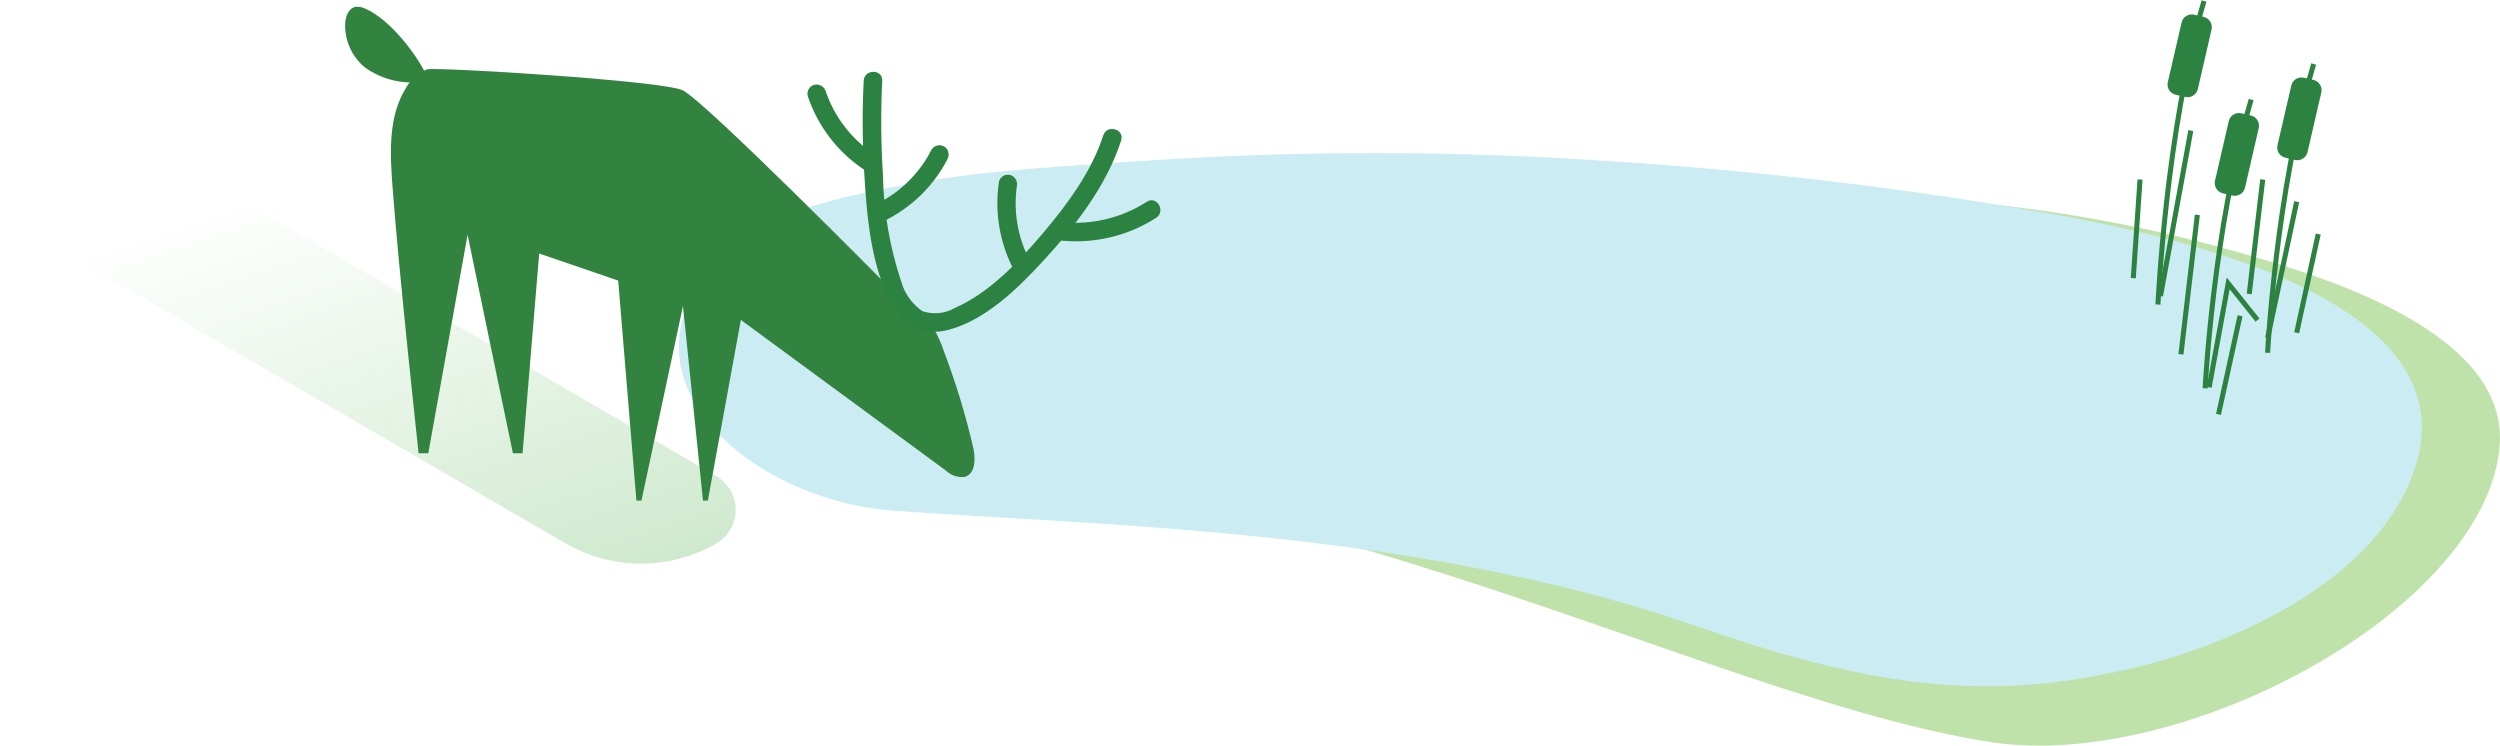 <?xml version="1.0" encoding="utf-8"?>
<!-- Generator: Adobe Illustrator 25.0.1, SVG Export Plug-In . SVG Version: 6.00 Build 0)  -->
<svg version="1.1" id="planeta_rybnik" xmlns="http://www.w3.org/2000/svg" xmlns:xlink="http://www.w3.org/1999/xlink" x="0px" y="0px"
	 viewBox="0 0 248.16 73.99" style="enable-background:new 0 0 248.16 73.99;" xml:space="preserve" width="248" height="74">
<style type="text/css">
	#planeta_rybnik .st0{opacity:0.3;}
	#planeta_rybnik .st1{fill:url(#Path_343_1_);}
	#planeta_rybnik .st2{opacity:0.5;fill:#80C757;enable-background:new    ;}
	#planeta_rybnik .st3{fill:#CCECF4;}
	#planeta_rybnik .st4{fill:none;stroke:#2C8240;stroke-width:0.5;stroke-miterlimit:10;}
	#planeta_rybnik .st5{fill:#2C8240;}
	#planeta_rybnik .st6{fill:#32833F;}
</style>
<g id="Group_2117" transform="translate(0 0.071)">
	<g id="Vrstva_1" transform="translate(0 13.564)">
		<g id="Group_2105" class="st0">
			
				<linearGradient id="Path_343_1_" gradientUnits="userSpaceOnUse" x1="-290.897" y1="316.584" x2="-290.185" y2="315.356" gradientTransform="matrix(73.032 0 0 -42.291 21256.08 13384.902)">
				<stop  offset="0.2" style="stop-color:#4DAF4A;stop-opacity:0"/>
				<stop  offset="1" style="stop-color:#4DAF4A"/>
			</linearGradient>
			<path id="Path_343" class="st1" d="M0,7.65l56.12,32.61c4.63,2.69,10.35,2.7,14.99,0.02l0,0c1.84-1.06,2.47-3.42,1.41-5.26
				c-0.34-0.58-0.82-1.07-1.4-1.4L13.26,0L0,7.65z"/>
		</g>
	</g>
	<g id="Vrstva_5" transform="translate(34.253)">
		<g id="Group_2110" transform="translate(33.131)">
			<path id="Path_344" class="st2" d="M68.13,54.46c24.01,7.03,45.78,16.64,62.22,19.12c18.76,2.83,48.24-12.76,50.33-28.8
				l0.05-0.45c1.03-10.69-15.22-16.2-23.31-18.63c-18.02-5.42-37.39-7.74-56.1-5.14C75.88,24.06,49.88,49.12,68.13,54.46z"/>
			<path id="Path_345" class="st3" d="M92.26,15.89C77.19,14.86,62.07,14.83,47,15.81c-7.92,0.57-15.9,0.87-23.74,2.29
				c-6.01,1.09-14.49,2.65-18.95,7.14C-7.36,37,6.81,49.51,21.28,50.59c19.45,1.45,51.38,1.76,78.97,11.2
				c17.72,6.22,28.87,7.8,43.04,4.67c9.82-2.16,22.59-7.69,27.66-16.94c11.16-20.36-25.93-26.97-38.1-28.98
				C119.41,18.3,105.86,16.75,92.26,15.89z"/>
			<g id="Group_2109" transform="translate(144.374)">
				<g id="Group_2106" transform="translate(2.449)">
					<path id="Path_346" class="st4" d="M0,30.13c0,0,0.79-17.29,4.57-30.13"/>
					<path id="Rectangle_15" class="st5" d="M3.59,1.36l0.96,0.22C5.1,1.71,5.45,2.27,5.32,2.83L3.96,8.74
						C3.83,9.3,3.27,9.65,2.71,9.52L1.75,9.3C1.19,9.17,0.85,8.61,0.98,8.05l1.37-5.92C2.47,1.58,3.03,1.23,3.59,1.36z"/>
				</g>
				<g id="Group_2107" transform="translate(7.132 9.788)">
					<path id="Path_347" class="st4" d="M0,28.66c0,0,0.79-15.82,4.57-28.66"/>
					<path id="Rectangle_16" class="st5" d="M3.59,1.36l0.96,0.22C5.1,1.71,5.45,2.27,5.32,2.83L3.96,8.74
						C3.83,9.3,3.27,9.65,2.71,9.52L1.75,9.3C1.2,9.17,0.85,8.61,0.98,8.05l1.37-5.92C2.47,1.58,3.03,1.23,3.59,1.36z"/>
				</g>
				<g id="Group_2108" transform="translate(13.335 6.256)">
					<path id="Path_348" class="st4" d="M0,28.66c0,0,0.79-15.82,4.57-28.66"/>
					<path id="Rectangle_17" class="st5" d="M3.59,1.36l0.96,0.22c0.56,0.13,0.91,0.69,0.78,1.24L3.96,8.75
						C3.83,9.3,3.27,9.65,2.72,9.52L1.76,9.3C1.2,9.17,0.85,8.62,0.98,8.06l1.37-5.92C2.47,1.58,3.03,1.23,3.59,1.36z"/>
				</g>
				<path id="Path_349" class="st4" d="M7.53,38.35l1.89-10.32l2.91,3.64"/>
				<line id="Line_2" class="st4" x1="2.7" y1="29.29" x2="5.71" y2="12.86"/>
				<line id="Line_3" class="st4" x1="4.73" y1="35.07" x2="6.36" y2="21.23"/>
				<line id="Line_4" class="st4" x1="11.51" y1="29.08" x2="12.85" y2="17.72"/>
				<line id="Line_5" class="st4" x1="8.46" y1="41.03" x2="10.6" y2="31.24"/>
				<line id="Line_6" class="st4" x1="16.22" y1="32.93" x2="18.36" y2="23.13"/>
				<line id="Line_7" class="st4" x1="0" y1="27.51" x2="0.67" y2="17.72"/>
				<line id="Line_8" class="st4" x1="13.34" y1="33.44" x2="16.22" y2="19.92"/>
			</g>
		</g>
		<g id="Group_2116" transform="translate(0 0.564)">
			<path id="Path_350" class="st6" d="M35.96,28.65l23.66,17.38c0.5,0.49,1.19,0.73,1.88,0.65c1.1-0.31,1.1-1.85,0.84-2.96
				c-0.75-3.25-1.73-6.44-2.91-9.55c-0.38-1.14-0.92-2.21-1.61-3.19c-1.19-1.25-2.53-2.35-3.98-3.28c0,0-18.12-18.34-20.33-19.4
				C31.49,7.33,8.94,5.97,8.15,6.22c-0.9,0.35-1.64,1-2.11,1.85c-1.77,2.85-1.58,6.46-1.33,9.81c0.66,8.84,2.59,26.45,2.59,26.45
				h0.96l3.9-21.69l4.5,21.69h0.96l1.65-19.83l7.84,2.69l1.81,21.84h0.5l4.12-19.31l1.99,19.31h0.48l3.3-18.05"/>
			<path id="Path_351" class="st6" d="M8.08,6.81c-1.1-2.29-3.7-5.56-6.02-6.59c-0.32-0.17-0.69-0.24-1.05-0.2
				c-0.68,0.15-0.97,0.97-1,1.66c-0.06,1.69,0.68,3.32,2,4.38c1.67,1.18,3.73,1.67,5.75,1.38"/>
			<g id="Group_2111" transform="translate(51.38 6.469)">
				<path id="Path_352" class="st5" d="M0.1,0.89C-0.05,3.9-0.03,6.93,0.15,9.94c0.22,3.85,0.55,7.95,1.99,11.57
					c1.12,2.83,3.17,4.95,6.41,4.09c3.7-0.99,6.9-4.15,9.41-6.88c3.14-3.41,6.27-7.45,7.7-11.92c0.36-1.13-1.42-1.62-1.78-0.49
					c-1.15,3.57-3.56,6.84-5.96,9.67c-2.41,2.85-5.31,5.94-8.8,7.47C8.16,24,7,24.11,5.94,23.76c-1.03-0.7-1.77-1.74-2.11-2.93
					C2.68,17.4,2.07,13.81,2.01,10.2C1.81,7.1,1.79,3.99,1.94,0.89C2-0.3,0.15-0.3,0.1,0.89L0.1,0.89z"/>
			</g>
			<g id="Group_2112" transform="translate(45.89 7.724)">
				<path id="Path_353" class="st5" d="M0.04,1.16c1,2.97,2.94,5.52,5.54,7.26c0.43,0.27,1,0.13,1.27-0.3c0.27-0.43,0.13-1-0.3-1.27
					C6.53,6.85,6.52,6.84,6.51,6.84C4.32,5.34,2.67,3.18,1.82,0.67C1.67,0.19,1.17-0.09,0.68,0.03C0.19,0.17-0.09,0.67,0.04,1.16
					L0.04,1.16z"/>
			</g>
			<g id="Group_2113" transform="translate(64.75 16.682)">
				<path id="Path_354" class="st5" d="M0.16,0.67c-0.47,3.1,0.09,6.27,1.6,9.02c0.58,1.04,2.17,0.11,1.59-0.93
					c-1.29-2.31-1.78-4.98-1.42-7.6c0.12-0.49-0.16-0.98-0.64-1.13C0.8-0.11,0.29,0.18,0.16,0.67L0.16,0.67z"/>
			</g>
			<g id="Group_2114" transform="translate(52.006 13.755)">
				<path id="Path_355" class="st5" d="M6.2,0.45C5.59,1.66,4.77,2.76,3.79,3.7C3.54,3.94,3.27,4.17,3,4.4
					C2.77,4.59,2.59,4.72,2.27,4.94C1.69,5.33,1.08,5.68,0.45,5.98C0.01,6.24-0.13,6.8,0.12,7.24c0.26,0.43,0.82,0.57,1.26,0.33
					c2.76-1.31,5.01-3.48,6.41-6.19c0.24-0.44,0.1-1-0.33-1.26C7.02-0.13,6.46,0.02,6.2,0.45L6.2,0.45z"/>
			</g>
			<g id="Group_2115" transform="translate(70.121 19.215)">
				<path id="Path_356" class="st5" d="M0.92,4c3.32,0.34,6.66-0.45,9.47-2.26c0.99-0.64,0.07-2.24-0.93-1.59
					C6.93,1.78,3.91,2.49,0.92,2.16C0.41,2.16,0,2.58,0,3.08C0.01,3.59,0.42,3.99,0.92,4L0.92,4z"/>
			</g>
		</g>
	</g>
</g>
</svg>
